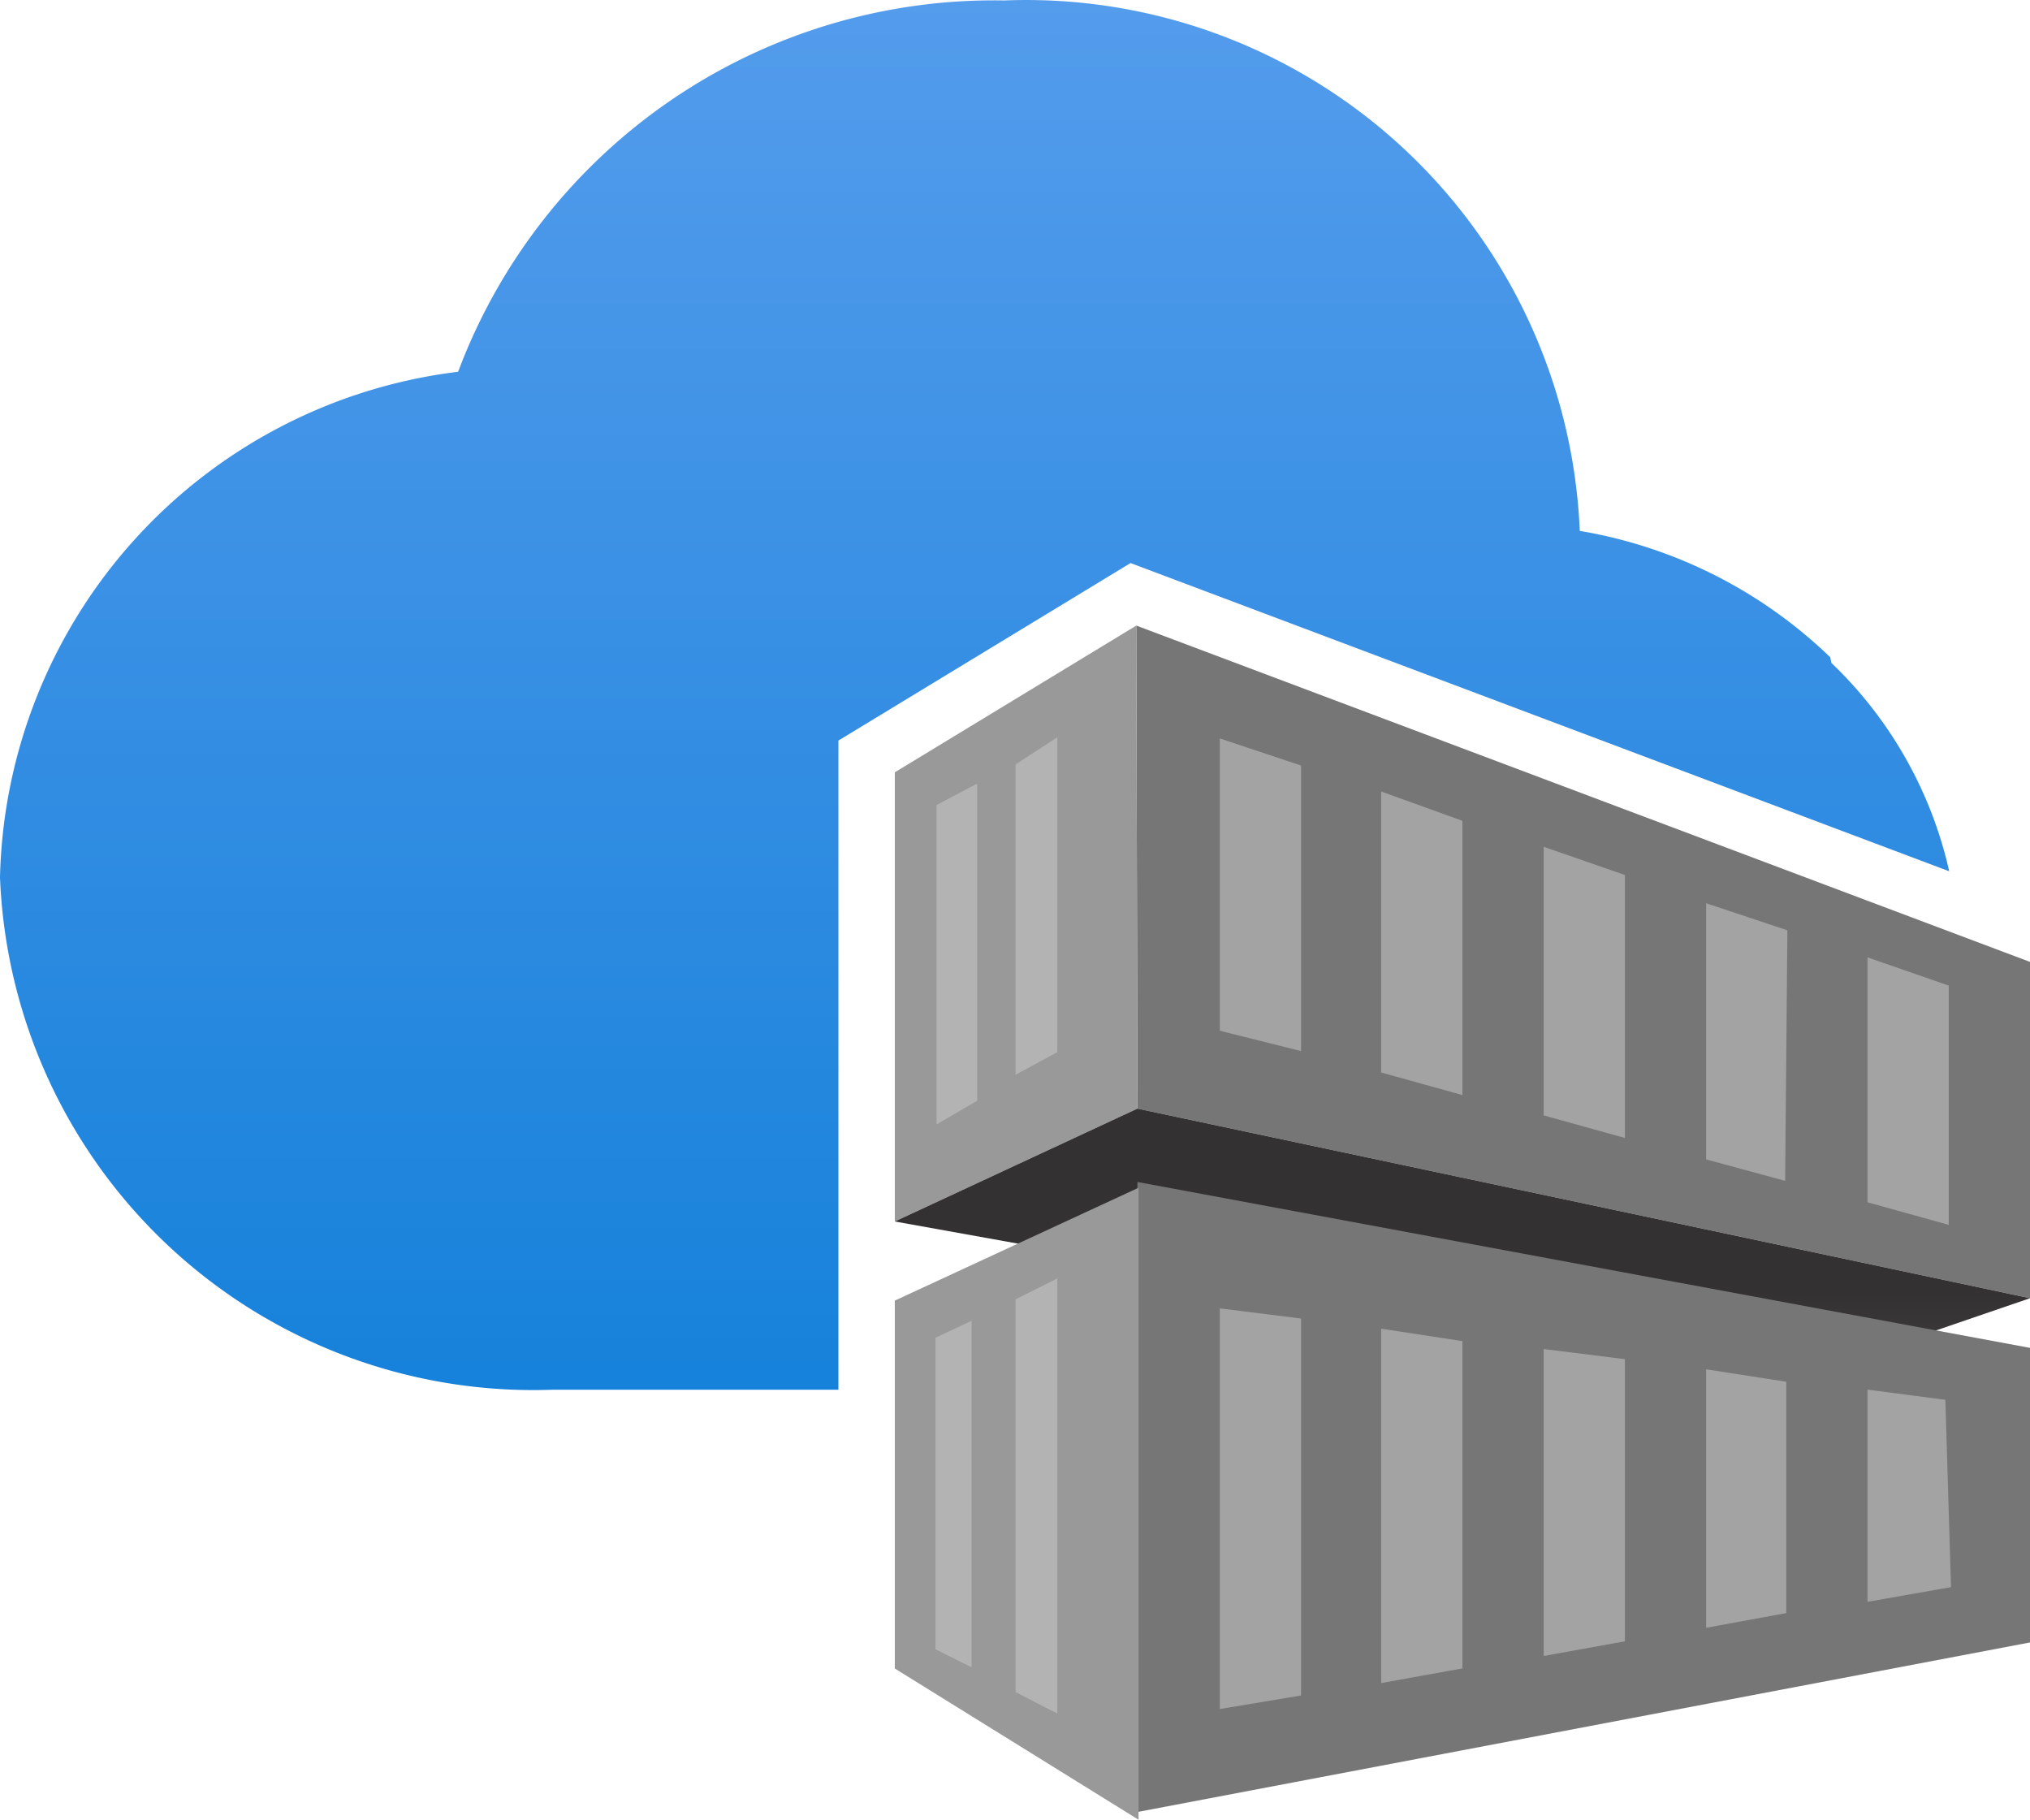 <?xml version="1.0" encoding="UTF-8" standalone="no"?>
<svg
   xmlns:dc="http://purl.org/dc/elements/1.1/"
   xmlns:cc="http://creativecommons.org/ns#"
   xmlns:rdf="http://www.w3.org/1999/02/22-rdf-syntax-ns#"
   xmlns:svg="http://www.w3.org/2000/svg"
   xmlns="http://www.w3.org/2000/svg"
   xmlns:sodipodi="http://sodipodi.sourceforge.net/DTD/sodipodi-0.dtd"
   xmlns:inkscape="http://www.inkscape.org/namespaces/inkscape"
   id="e9f7ba73-56b8-4864-96ff-dce80bef729a"
   width="17.99"
   height="16.124"
   viewBox="0 0 17.99 16.124"
   version="1.1"
   sodipodi:docname="Container_Registries.svg"
   inkscape:version="0.92.3 (2405546, 2018-03-11)">
  <sodipodi:namedview
     pagecolor="#ffffff"
     bordercolor="#666666"
     borderopacity="1"
     objecttolerance="10"
     gridtolerance="10"
     guidetolerance="10"
     inkscape:pageopacity="0"
     inkscape:pageshadow="2"
     inkscape:window-width="1920"
     inkscape:window-height="1017"
     id="namedview10762"
     showgrid="false"
     fit-margin-top="0"
     fit-margin-left="0"
     fit-margin-right="0"
     fit-margin-bottom="0"
     inkscape:zoom="48.111111"
     inkscape:cx="9"
     inkscape:cy="8.74"
     inkscape:window-x="-8"
     inkscape:window-y="-8"
     inkscape:window-maximized="1"
     inkscape:current-layer="e9f7ba73-56b8-4864-96ff-dce80bef729a" />
  <defs
     id="defs10724">
    <linearGradient
       id="bdf27dc6-025c-4805-8bfd-3a05defd3fbd"
       x1="8.637"
       y1="-1.991"
       x2="8.637"
       y2="16.739"
       gradientUnits="userSpaceOnUse">
      <stop
         offset="0"
         stop-color="#5ea0ef"
         id="stop10714" />
      <stop
         offset="1"
         stop-color="#0078d4"
         id="stop10716" />
    </linearGradient>
    <linearGradient
       id="fcd6c6c7-e2eb-4a32-b914-3a8485585a1b"
       x1="12.96"
       y1="8.561"
       x2="12.96"
       y2="6.141"
       gradientTransform="matrix(1,0,0,-1,0,21.616)"
       gradientUnits="userSpaceOnUse">
      <stop
         offset="0"
         stop-color="#333132"
         id="stop10719" />
      <stop
         offset="1"
         stop-color="#5b5a5c"
         id="stop10721" />
    </linearGradient>
  </defs>
  <path
     d="m 7.43,6.562 2.589,-1.573 7.255,2.731 a 3.664,3.664 0 0 0 -1.044,-1.846 l -0.01,-0.05 A 4.194,4.194 0 0 0 14,4.704 4.91,4.91 0 0 0 8.9,0.004 5.071,5.071 0 0 0 4.06,3.294 4.621,4.621 0 0 0 0,7.774 4.73,4.73 0 0 0 4.89,12.314 h 2.54 z"
     id="path10726"
     inkscape:connector-curvature="0"
     style="fill:url(#bdf27dc6-025c-4805-8bfd-3a05defd3fbd)" />
  <polygon
     points="17.99,13.119 17.99,10.139 10.07,7.159 10.08,11.439 "
     id="polygon10728"
     style="fill:#767676"
     transform="translate(0,-1.616)" />
  <polyline
     points="10.07 7.159 7.93 8.459 7.93 12.439 10.08 11.439"
     id="polyline10730"
     style="fill:#999999"
     transform="translate(0,-1.616)" />
  <polygon
     points="14.4,9.369 13.68,9.119 13.68,11.499 14.4,11.699 "
     id="polygon10732"
     style="fill:#a3a3a3"
     transform="translate(0,-1.616)" />
  <polygon
     points="12.24,11.119 12.96,11.319 12.96,8.889 12.24,8.629 "
     id="polygon10734"
     style="fill:#a3a3a3"
     transform="translate(0,-1.616)" />
  <polygon
     points="15.84,9.859 15.12,9.619 15.12,11.889 15.82,12.079 "
     id="polygon10736"
     style="fill:#a3a3a3"
     transform="translate(0,-1.616)" />
  <polygon
     points="11.53,8.399 10.81,8.159 10.81,10.749 11.53,10.929 "
     id="polygon10738"
     style="fill:#a3a3a3"
     transform="translate(0,-1.616)" />
  <polygon
     points="16.55,12.269 17.27,12.469 17.27,10.349 16.55,10.099 "
     id="polygon10740"
     style="fill:#a3a3a3"
     transform="translate(0,-1.616)" />
  <path
     id="ef0d1b54-a1e7-4cb9-a4e5-8a8518e7c127"
     d="m 8.66,9.753 -0.36,0.21 v -2.83 l 0.36,-0.19 z m 0.71,-3.22 -0.37,0.24 v 2.75 l 0.37,-0.2 z"
     inkscape:connector-curvature="0"
     style="fill:#b3b3b3" />
  <polygon
     points="7.93,12.439 10.08,11.439 17.99,13.119 15.83,13.859 "
     id="polygon10743"
     style="fill:url(#fcd6c6c7-e2eb-4a32-b914-3a8485585a1b)"
     transform="translate(0,-1.616)" />
  <polygon
     points="10.08,12.089 17.99,13.559 17.99,16.169 10.04,17.679 "
     id="polygon10745"
     style="fill:#767676"
     transform="translate(0,-1.616)" />
  <polygon
     points="11.53,13.299 11.53,16.639 10.81,16.759 10.81,13.209 "
     id="polygon10747"
     style="fill:#a3a3a3"
     transform="translate(0,-1.616)" />
  <polygon
     points="12.24,13.389 12.96,13.499 12.96,16.399 12.24,16.529 "
     id="polygon10749"
     style="fill:#a3a3a3"
     transform="translate(0,-1.616)" />
  <polygon
     points="14.4,13.659 14.4,16.159 13.68,16.289 13.68,13.569 "
     id="polygon10751"
     style="fill:#a3a3a3"
     transform="translate(0,-1.616)" />
  <polygon
     points="15.12,13.749 15.83,13.859 15.83,15.909 15.12,16.039 "
     id="polygon10753"
     style="fill:#a3a3a3"
     transform="translate(0,-1.616)" />
  <polygon
     points="16.55,13.929 17.24,14.019 17.29,15.679 16.55,15.809 "
     id="polygon10755"
     style="fill:#a3a3a3"
     transform="translate(0,-1.616)" />
  <path
     id="b9f25eb4-4c88-45c2-bc4d-f992757d7e0e"
     d="m 7.93,14.784 v -3.26 l 2.16,-1 v 5.6 z"
     inkscape:connector-curvature="0"
     style="fill:#999999" />
  <path
     id="eb9200a7-4693-4427-bdae-b33ce90ff7f2"
     d="m 8.61,14.773 -0.32,-0.16 v -2.76 l 0.32,-0.15 z m 0.77,-3.45 -0.38,0.19 v 3.48 l 0.37,0.19 v -3.86 z"
     inkscape:connector-curvature="0"
     style="fill:#b3b3b3" />
</svg>
